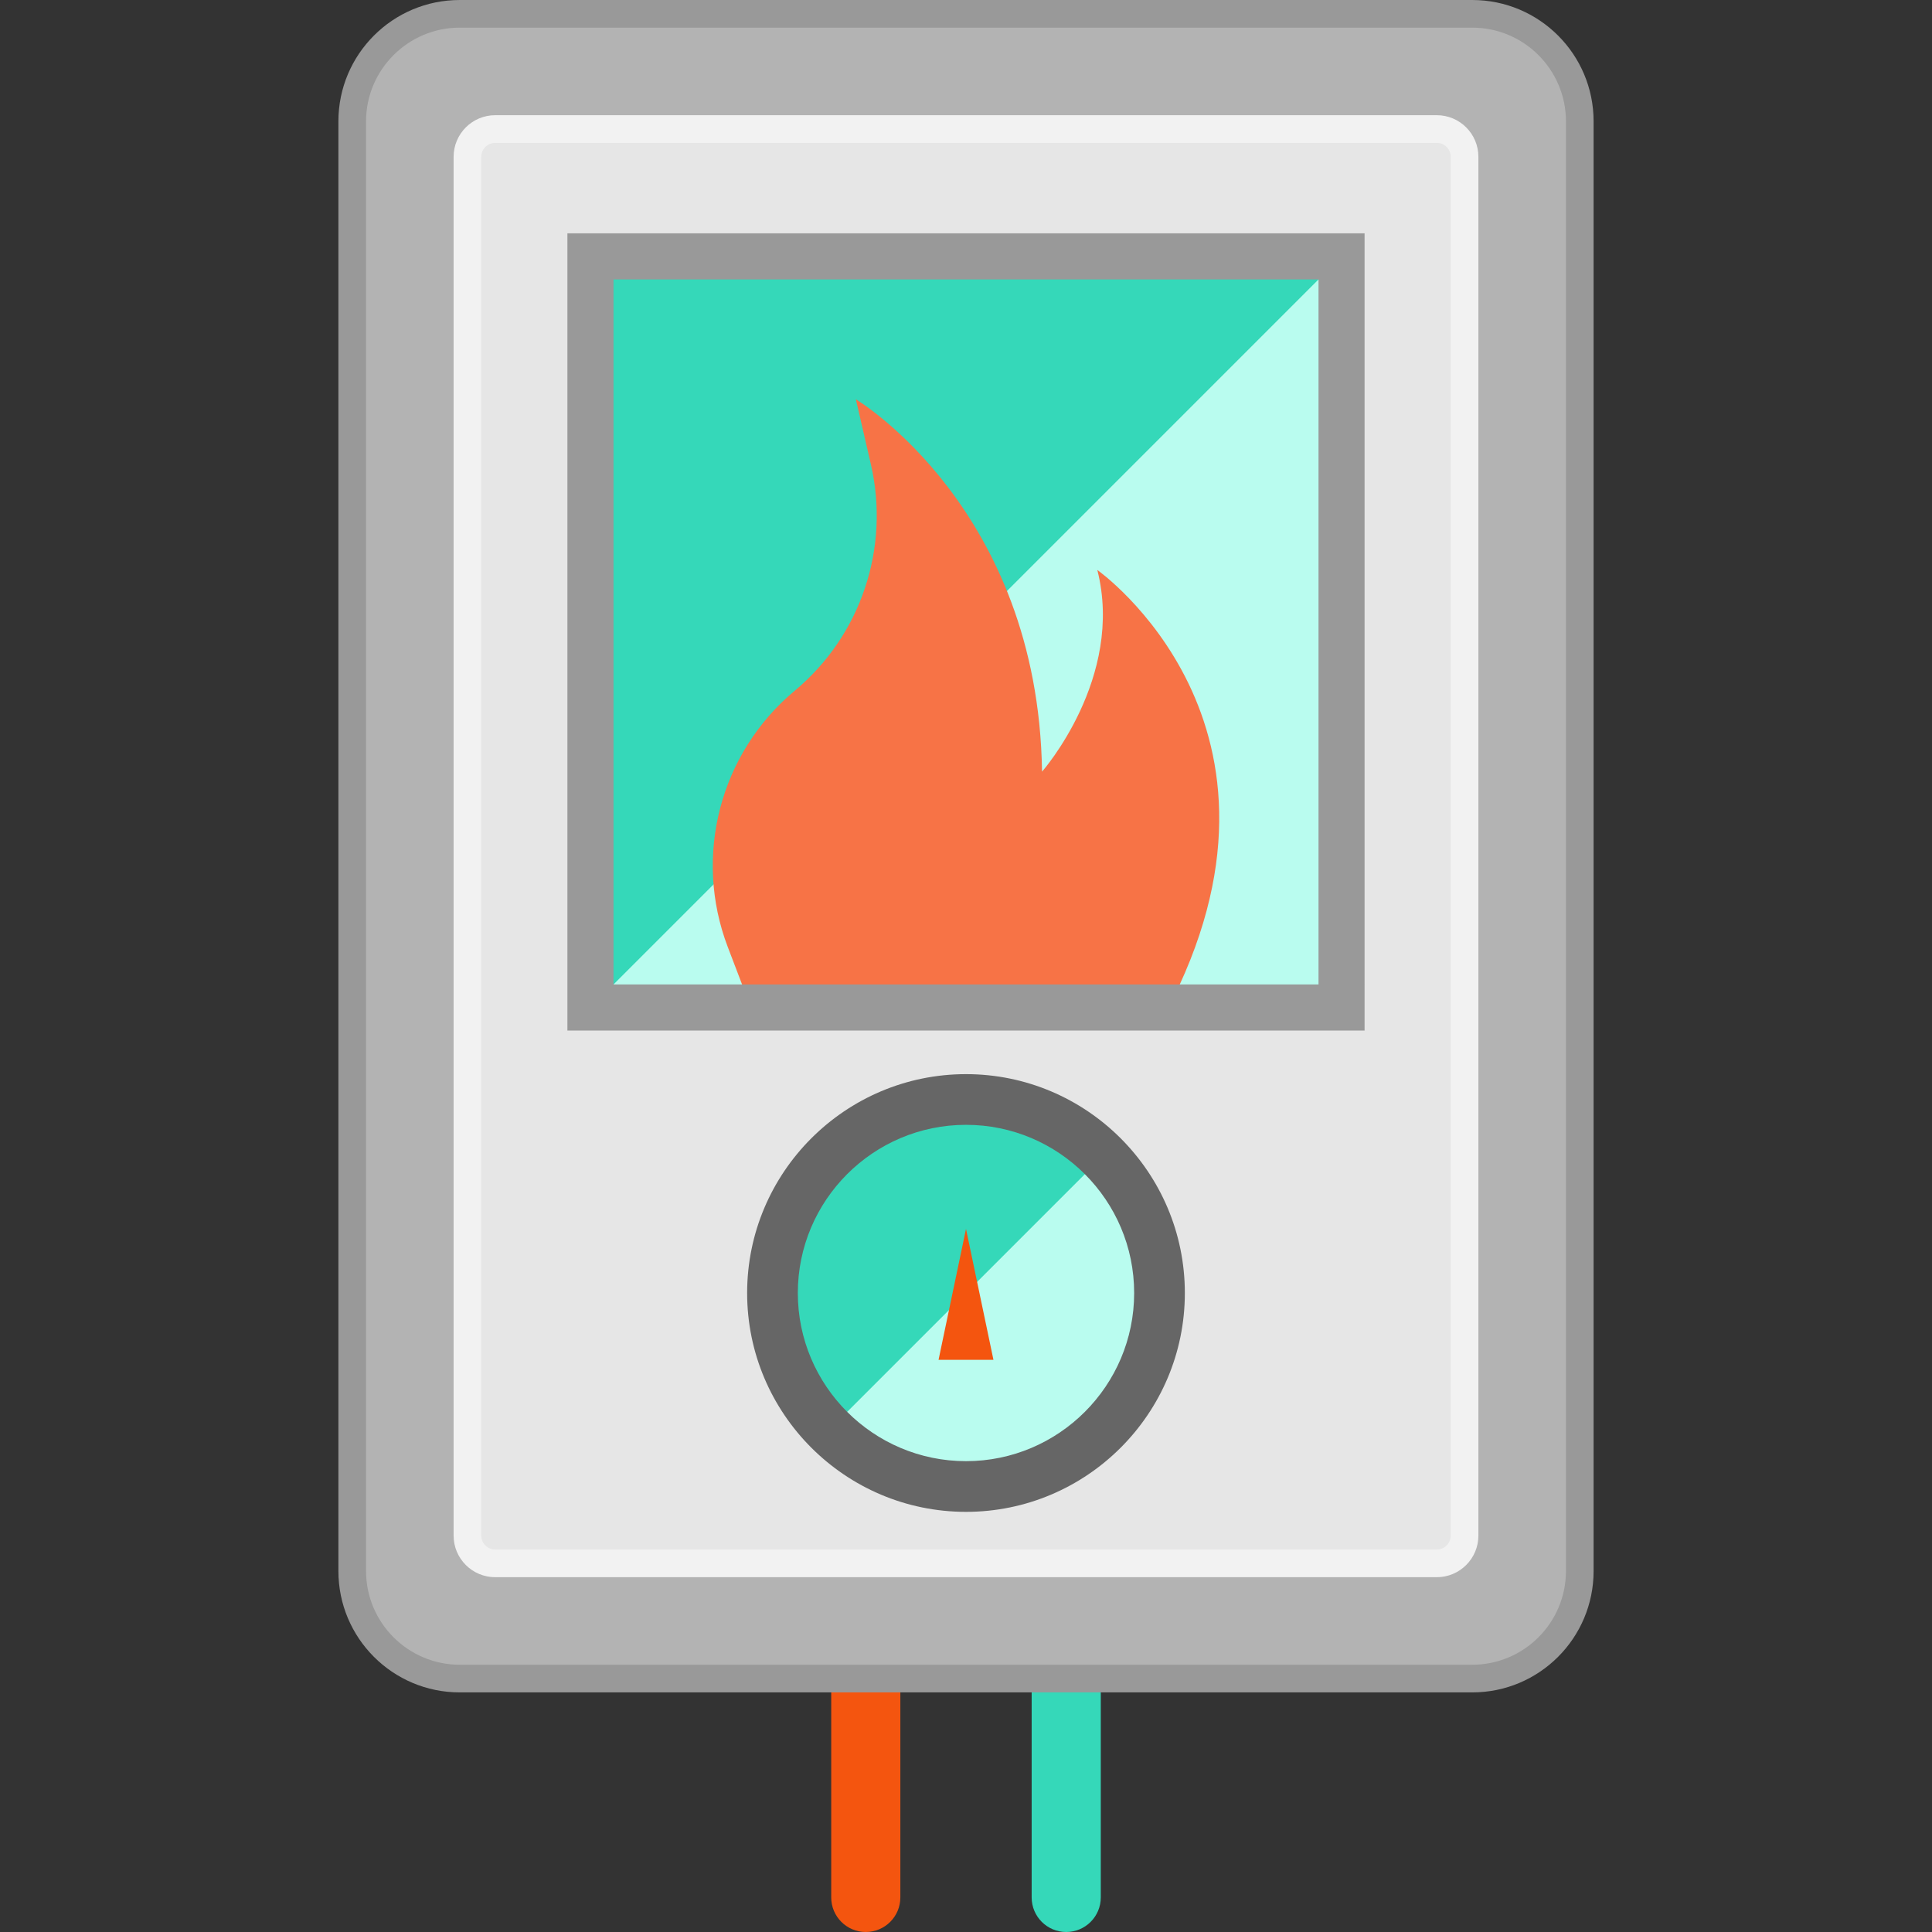 <?xml version="1.0" encoding="iso-8859-1"?>
<!-- Generator: Adobe Illustrator 19.0.0, SVG Export Plug-In . SVG Version: 6.00 Build 0)  -->
<svg version="1.1" id="Layer_1" xmlns="http://www.w3.org/2000/svg" xmlns:xlink="http://www.w3.org/1999/xlink" x="0px" y="0px"
	 viewBox="0 0 512 512" style="enable-background:new 0 0 512 512;" xml:space="preserve">
<rect x="0" y="0" width="512" height="512" fill="#333333" stroke="none"/>
<path style="fill:#F4550F;" d="M229.442,512c-5.058,0-9.159-4.101-9.159-9.159V446.06c0-5.058,4.101-9.159,9.159-9.159
	c5.058,0,9.159,4.101,9.159,9.159v56.781C238.6,507.899,234.5,512,229.442,512z"/>
<path style="fill:#35D8B9;" d="M282.56,512c-5.058,0-9.159-4.101-9.159-9.159V446.06c0-5.058,4.101-9.159,9.159-9.159
	s9.159,4.101,9.159,9.159v56.781C291.718,507.899,287.618,512,282.56,512z"/>
<path style="fill:#999999;" d="M390.163,448.503H121.838c-17.761,0-32.158-14.397-32.158-32.158V32.158
	C89.681,14.397,104.079,0,121.838,0h268.324c17.761,0,32.158,14.397,32.158,32.158v384.187
	C422.321,434.106,407.924,448.503,390.163,448.503z"/>
<path style="fill:#B3B3B3;" d="M121.838,441.175c-13.692,0-24.83-11.139-24.83-24.83V32.158c0-13.692,11.138-24.831,24.83-24.831
	h268.324c13.692,0,24.831,11.139,24.831,24.83v384.187c0,13.692-11.139,24.83-24.831,24.83H121.838V441.175z"/>
<path style="fill:#F2F2F2;" d="M131.243,417.973c-6.094,0-11.033-4.94-11.033-11.033V41.562c0-6.094,4.94-11.033,11.033-11.033
	h249.516c6.094,0,11.033,4.94,11.033,11.033V406.94c0,6.094-4.94,11.033-11.033,11.033H131.243z"/>
<path style="fill:#E6E6E6;" d="M131.243,410.646c-2.044,0-3.706-1.663-3.706-3.706V41.562c0-2.043,1.662-3.706,3.706-3.706h249.514
	c2.044,0,3.706,1.663,3.706,3.706v365.379c0,2.043-1.662,3.706-3.706,3.706H131.243V410.646z"/>
<path style="fill:#35D8B9;" d="M219.741,306.391c20.025-20.025,52.492-20.025,72.525,0.009c20.025,20.025,20.025,52.491,0,72.516
	c-20.033,20.033-52.5,20.033-72.525,0.009C199.708,358.891,199.708,326.424,219.741,306.391z"/>
<path style="fill:#B9FCEF;" d="M292.265,306.4c20.025,20.025,20.025,52.491,0,72.516c-20.033,20.033-52.5,20.033-72.525,0.009"/>
<path style="fill:#666666;" d="M256.004,400.656c-31.983,0-58.005-26.016-58.005-57.993c0-31.985,26.022-58.005,58.005-58.005
	c31.977,0,57.993,26.02,57.993,58.005C313.998,374.64,287.982,400.656,256.004,400.656z M256.004,298.091
	c-24.577,0-44.572,19.995-44.572,44.572c0,24.571,19.995,44.56,44.572,44.56c24.571,0,44.56-19.989,44.56-44.56
	C300.566,318.086,280.575,298.091,256.004,298.091z"/>
<polygon style="fill:#F4550F;" points="250.505,351.884 256.001,325.674 261.496,351.884 263.274,360.365 248.727,360.365 "/>
<rect x="156.48" y="67.948" style="fill:#35D8B9;" width="199.049" height="199.049"/>
<polygon style="fill:#B9FCEF;" points="355.525,67.948 156.476,266.997 355.525,266.997 "/>
<path style="fill:#F77346;" d="M199.064,267.193l-6.196-16.229c-9.205-24.108-2.071-51.4,17.753-67.92l0,0
	c17.497-14.581,25.3-37.767,20.178-59.96l-3.983-17.262c0,0,48.308,28.779,49.336,98.672c0,0,21.914-24.863,14.649-53.448
	c0,0,58.327,41.114,18.242,117.174"/>
<path style="fill:#999999;" d="M361.631,273.102H150.37V61.842h211.26V273.102z M162.582,260.891h186.837V74.053H162.582V260.891z"
	/>
<g>
</g>
<g>
</g>
<g>
</g>
<g>
</g>
<g>
</g>
<g>
</g>
<g>
</g>
<g>
</g>
<g>
</g>
<g>
</g>
<g>
</g>
<g>
</g>
<g>
</g>
<g>
</g>
<g>
</g>
</svg>
